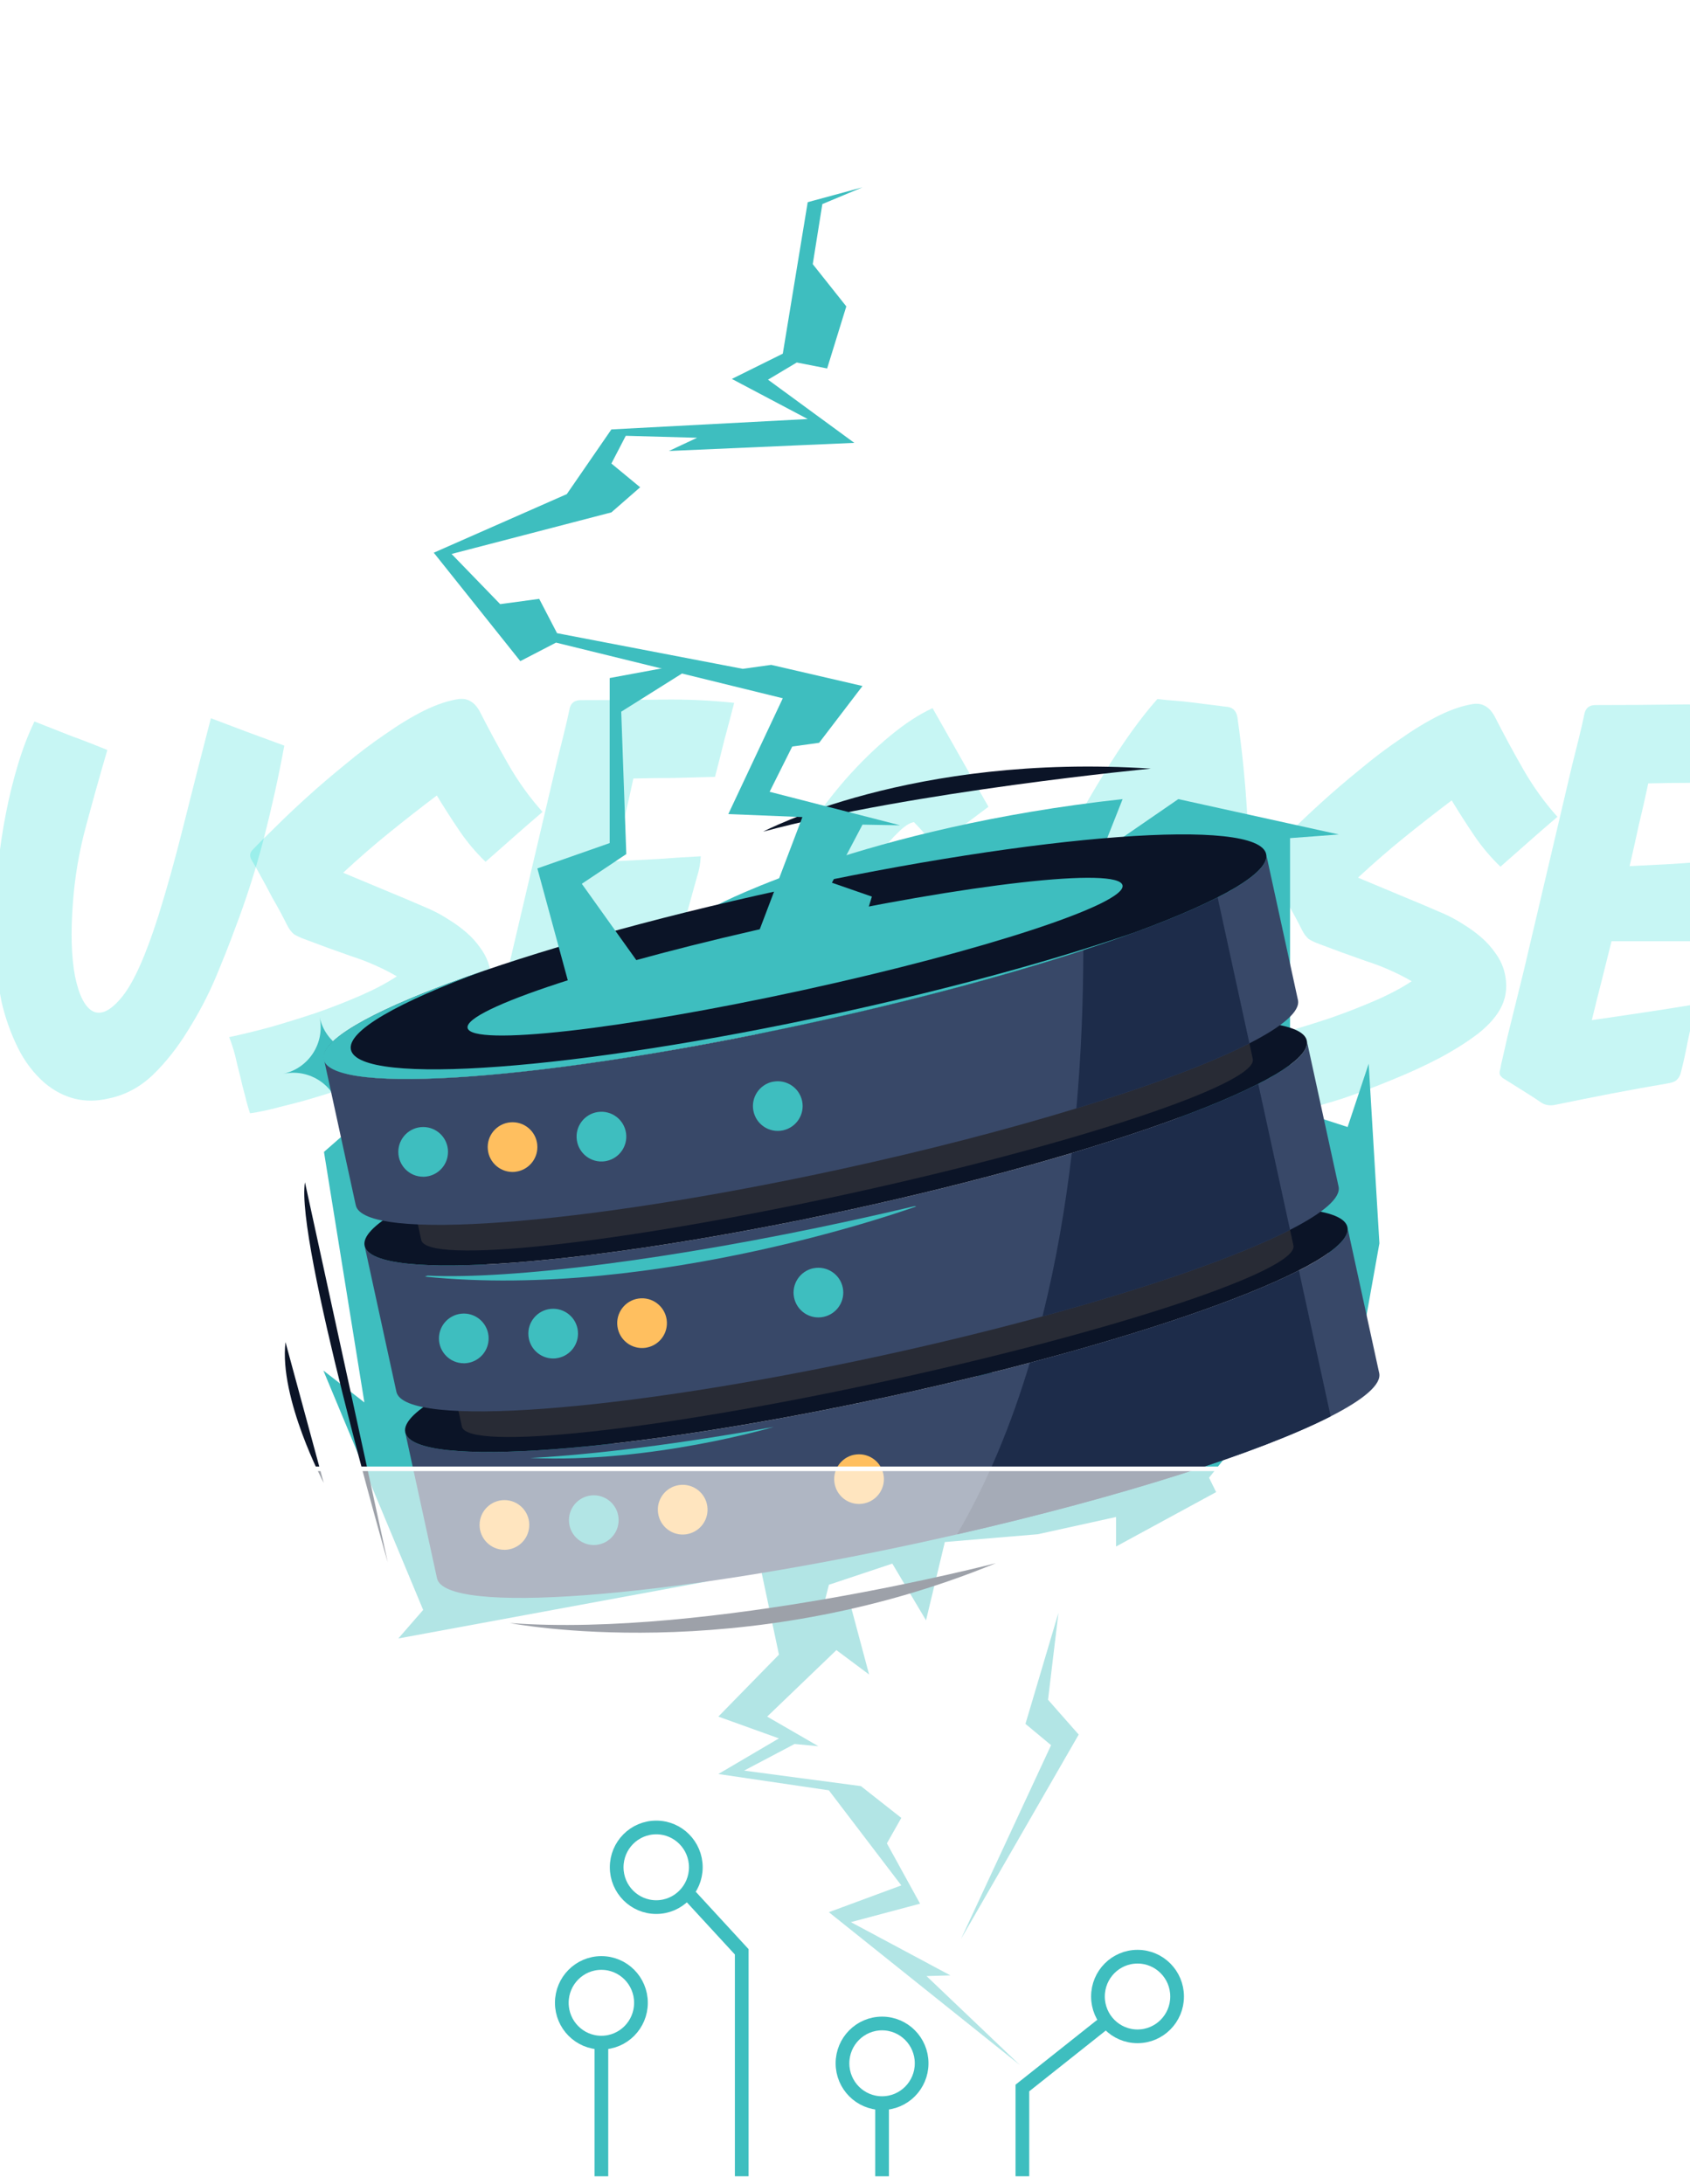 <svg width="370" height="478" viewBox="0 0 370 478" fill="none" xmlns="http://www.w3.org/2000/svg">
<g clip-path="url(#clip0_256_335)">
<rect width="370" height="478" fill="white"/>
<rect width="370" height="478" fill="white" fill-opacity="0.44"/>
<path d="M382.927 154.922C382.207 157.72 381.488 160.439 380.768 163.078C380.128 165.717 379.448 168.395 378.729 171.114C375.69 171.194 372.692 171.274 369.733 171.354C366.854 171.354 363.896 171.394 360.857 171.474C360.218 174.512 359.538 177.511 358.818 180.47C358.178 183.428 357.499 186.467 356.779 189.585C359.978 189.425 363.096 189.266 366.135 189.106C369.253 188.866 372.412 188.666 375.61 188.506C375.53 190.105 375.25 191.624 374.771 193.064C374.371 194.503 373.971 195.942 373.571 197.382C373.171 198.821 372.772 200.26 372.372 201.7C371.972 203.059 371.572 204.498 371.172 206.018H352.821C352.101 208.896 351.382 211.775 350.662 214.654C349.942 217.452 349.223 220.331 348.503 223.29C352.421 222.73 356.219 222.17 359.898 221.61C363.656 221.051 367.454 220.451 371.292 219.811C370.573 223.09 369.973 225.808 369.493 227.967C369.093 230.126 368.614 232.325 368.054 234.564C367.894 235.284 367.614 235.844 367.214 236.243C366.894 236.643 366.295 236.923 365.415 237.083C361.177 237.803 356.979 238.562 352.821 239.362C348.663 240.162 344.465 241.001 340.227 241.881C339.107 242.041 338.148 241.841 337.348 241.281C336.309 240.561 335.269 239.882 334.23 239.242C333.19 238.602 332.111 237.923 330.991 237.203C330.112 236.643 329.472 236.243 329.072 236.004C328.672 235.684 328.432 235.404 328.352 235.164C328.273 234.844 328.313 234.444 328.472 233.965C328.552 233.405 328.712 232.645 328.952 231.686C329.672 228.407 330.432 225.209 331.231 222.09C332.031 218.892 332.83 215.653 333.63 212.375C335.389 204.858 337.148 197.382 338.908 189.945C340.667 182.509 342.426 175.032 344.185 167.516C344.665 165.597 345.145 163.678 345.624 161.758C346.104 159.839 346.544 157.92 346.944 156.001C347.264 154.882 348.063 154.322 349.343 154.322C355.82 154.322 361.737 154.282 367.094 154.202C372.532 154.122 377.809 154.362 382.927 154.922Z" fill="#01D9CC" fill-opacity="0.22"/>
<path d="M340.976 178.79C338.817 180.629 336.698 182.468 334.619 184.307C332.62 186.066 330.581 187.866 328.502 189.705C326.343 187.626 324.424 185.347 322.745 182.868C321.066 180.389 319.427 177.83 317.827 175.192C314.229 177.91 310.751 180.629 307.392 183.348C304.034 186.066 300.675 188.985 297.317 192.104C300.595 193.463 303.754 194.782 306.792 196.062C309.911 197.341 313.03 198.661 316.148 200.02C317.587 200.66 318.987 201.419 320.346 202.299C321.785 203.178 323.105 204.138 324.304 205.178C325.504 206.217 326.543 207.376 327.423 208.656C328.302 209.855 328.942 211.175 329.342 212.614C330.062 215.413 329.862 217.972 328.742 220.29C327.783 222.289 326.103 224.249 323.705 226.168C321.306 228.007 318.467 229.806 315.189 231.565C311.99 233.244 308.512 234.844 304.753 236.363C301.075 237.882 297.477 239.242 293.959 240.441C290.44 241.56 287.162 242.48 284.123 243.2C281.165 243.999 278.766 244.519 276.927 244.759C276.527 243.559 276.167 242.28 275.847 240.921C275.447 239.481 275.087 238.042 274.768 236.603C274.368 235.083 274.008 233.604 273.688 232.165C273.288 230.646 272.848 229.286 272.369 228.087C275.007 227.527 277.966 226.807 281.244 225.928C284.603 224.968 287.961 223.929 291.32 222.809C294.758 221.61 298.037 220.33 301.155 218.971C304.274 217.612 306.912 216.212 309.071 214.773C305.873 212.934 302.515 211.455 298.996 210.335C295.558 209.136 292.159 207.896 288.801 206.617C287.921 206.297 287.162 205.937 286.522 205.537C285.962 205.058 285.482 204.418 285.083 203.618C284.043 201.539 282.964 199.54 281.844 197.621C280.805 195.622 279.725 193.623 278.606 191.624C278.206 190.904 277.766 190.145 277.286 189.345C276.807 188.545 276.847 187.826 277.406 187.186C278.606 185.907 280.245 184.267 282.324 182.268C284.403 180.189 286.722 177.99 289.281 175.671C291.919 173.273 294.718 170.874 297.677 168.475C300.635 165.996 303.594 163.757 306.553 161.758C309.511 159.679 312.35 157.96 315.069 156.6C317.867 155.241 320.386 154.401 322.625 154.082C324.544 153.842 326.063 154.721 327.183 156.72C329.262 160.798 331.381 164.717 333.54 168.475C335.699 172.233 338.178 175.671 340.976 178.79Z" fill="#01D9CC" fill-opacity="0.22"/>
<path d="M208.056 241.041C211.015 232.965 214.333 224.649 218.012 216.093C221.69 207.457 225.528 199.181 229.526 191.264C233.524 183.348 237.563 176.072 241.641 169.435C245.719 162.718 249.637 157.24 253.395 153.002C254.674 153.162 255.914 153.282 257.113 153.362C258.313 153.442 259.512 153.562 260.712 153.722C261.991 153.882 263.27 154.042 264.55 154.202C265.829 154.362 267.109 154.522 268.388 154.682C269.827 154.762 270.667 155.521 270.907 156.961C271.946 164.237 272.666 171.394 273.066 178.43C273.546 185.387 273.825 192.344 273.905 199.301C274.065 206.177 274.105 213.014 274.025 219.811C274.025 226.608 274.025 233.405 274.025 240.201C271.227 240.042 268.428 239.762 265.629 239.362C262.911 238.962 260.112 238.682 257.233 238.522V233.125C257.233 232.245 257.113 231.685 256.873 231.446C256.634 231.126 256.074 231.006 255.194 231.086C251.676 231.246 248.198 231.446 244.759 231.685C241.401 231.845 238.002 232.005 234.564 232.165C233.764 232.245 232.965 232.285 232.165 232.285C231.445 232.205 230.606 232.165 229.646 232.165C228.847 234.484 228.047 236.843 227.247 239.242C226.448 241.561 225.608 243.96 224.729 246.439C221.85 245.479 219.051 244.559 216.332 243.68C213.614 242.8 210.855 241.921 208.056 241.041ZM257.353 214.773C257.193 209.336 256.993 203.979 256.754 198.701C256.514 193.343 256.314 187.906 256.154 182.389C255.594 182.948 254.754 184.068 253.635 185.747C252.595 187.426 251.396 189.425 250.037 191.744C248.757 193.983 247.398 196.382 245.959 198.941C244.519 201.5 243.2 203.939 242 206.257C240.801 208.576 239.801 210.615 239.002 212.375C238.202 214.134 237.762 215.293 237.682 215.853C240.961 215.693 244.199 215.533 247.398 215.373C250.676 215.133 253.995 214.933 257.353 214.773Z" fill="#01D9CC" fill-opacity="0.22"/>
<path d="M204.17 155C206.249 158.678 208.288 162.277 210.288 165.795C212.287 169.313 214.326 172.912 216.405 176.59C214.486 178.029 212.566 179.469 210.647 180.908C208.808 182.347 206.889 183.826 204.89 185.346C204.011 184.386 203.211 183.467 202.491 182.587C201.772 181.707 200.972 180.828 200.092 179.948C199.133 180.108 198.013 180.828 196.734 182.107C195.455 183.307 194.135 184.826 192.776 186.665C190.217 190.183 187.978 193.702 186.059 197.22C184.14 200.659 182.7 203.977 181.741 207.175C180.861 210.294 180.542 213.133 180.781 215.691C181.101 218.25 182.141 220.369 183.9 222.049C185.659 223.648 188.258 224.687 191.696 225.167C195.215 225.647 199.733 225.367 205.25 224.327C206.769 224.008 208.009 223.768 208.968 223.608C210.008 223.368 210.727 223.248 211.127 223.248C210.807 225.967 210.407 228.645 209.928 231.284C209.448 233.923 208.968 236.642 208.488 239.44C205.69 240.24 202.651 240.84 199.373 241.239C192.416 242.119 186.579 242.119 181.861 241.239C177.143 240.36 173.345 238.841 170.466 236.682C167.668 234.523 165.669 231.844 164.469 228.645C163.35 225.367 162.87 221.809 163.03 217.97C163.19 214.132 163.909 210.094 165.189 205.856C166.468 201.618 168.107 197.42 170.106 193.262C172.185 189.024 174.504 184.986 177.063 181.148C179.702 177.23 182.421 173.671 185.219 170.473C188.418 166.874 191.616 163.756 194.815 161.117C198.093 158.398 201.212 156.359 204.17 155Z" fill="#01D9CC" fill-opacity="0.22"/>
<path d="M160.735 153.847C160.015 156.646 159.296 159.364 158.576 162.003C157.936 164.642 157.257 167.321 156.537 170.039C153.498 170.119 150.5 170.199 147.541 170.279C144.662 170.279 141.704 170.319 138.665 170.399C138.026 173.438 137.346 176.436 136.626 179.395C135.987 182.354 135.307 185.392 134.587 188.511C137.786 188.351 140.904 188.191 143.943 188.031C147.061 187.791 150.22 187.591 153.418 187.431C153.338 189.03 153.059 190.55 152.579 191.989C152.179 193.428 151.779 194.868 151.379 196.307C150.98 197.746 150.58 199.186 150.18 200.625C149.78 201.984 149.38 203.424 148.98 204.943H130.629C129.909 207.822 129.19 210.7 128.47 213.579C127.75 216.378 127.031 219.256 126.311 222.215C130.229 221.655 134.027 221.095 137.706 220.536C141.464 219.976 145.262 219.376 149.1 218.736C148.381 222.015 147.781 224.734 147.301 226.893C146.901 229.052 146.422 231.251 145.862 233.49C145.702 234.209 145.422 234.769 145.022 235.169C144.702 235.569 144.103 235.848 143.223 236.008C138.985 236.728 134.787 237.488 130.629 238.287C126.471 239.087 122.273 239.927 118.035 240.806C116.916 240.966 115.956 240.766 115.156 240.206C114.117 239.487 113.077 238.807 112.038 238.167C110.998 237.528 109.919 236.848 108.799 236.128C107.92 235.569 107.28 235.169 106.88 234.929C106.48 234.609 106.241 234.329 106.161 234.089C106.081 233.769 106.121 233.37 106.281 232.89C106.36 232.33 106.52 231.57 106.76 230.611C107.48 227.332 108.24 224.134 109.039 221.015C109.839 217.817 110.638 214.578 111.438 211.3C113.197 203.783 114.956 196.307 116.716 188.871C118.475 181.434 120.234 173.958 121.993 166.441C122.473 164.522 122.953 162.603 123.432 160.684C123.912 158.765 124.352 156.846 124.752 154.926C125.072 153.807 125.871 153.247 127.151 153.247C133.628 153.247 139.545 153.207 144.902 153.127C150.34 153.047 155.617 153.287 160.735 153.847Z" fill="#01D9CC" fill-opacity="0.22"/>
<path d="M118.785 177.716C116.626 179.555 114.507 181.394 112.428 183.233C110.428 184.992 108.389 186.791 106.31 188.631C104.151 186.552 102.232 184.273 100.553 181.794C98.874 179.315 97.235 176.756 95.635 174.117C92.037 176.836 88.559 179.555 85.2 182.274C81.842 184.992 78.484 187.911 75.125 191.029C78.403 192.389 81.562 193.708 84.601 194.988C87.719 196.267 90.838 197.586 93.956 198.946C95.395 199.585 96.795 200.345 98.154 201.225C99.594 202.104 100.913 203.064 102.112 204.103C103.312 205.143 104.351 206.302 105.231 207.582C106.11 208.781 106.75 210.1 107.15 211.54C107.87 214.338 107.67 216.897 106.55 219.216C105.591 221.215 103.912 223.174 101.513 225.093C99.114 226.933 96.275 228.732 92.997 230.491C89.798 232.17 86.32 233.769 82.561 235.289C78.883 236.808 75.285 238.167 71.767 239.367C68.248 240.486 64.97 241.406 61.931 242.125C58.973 242.925 56.574 243.445 54.735 243.685C54.335 242.485 53.975 241.206 53.655 239.846C53.255 238.407 52.895 236.968 52.576 235.529C52.176 234.009 51.816 232.53 51.496 231.091C51.096 229.571 50.657 228.212 50.177 227.013C52.816 226.453 55.774 225.733 59.053 224.854C62.411 223.894 65.769 222.854 69.128 221.735C72.566 220.536 75.845 219.256 78.963 217.897C82.082 216.537 84.721 215.138 86.879 213.699C83.681 211.86 80.323 210.38 76.804 209.261C73.366 208.061 69.968 206.822 66.609 205.543C65.73 205.223 64.97 204.863 64.33 204.463C63.77 203.983 63.291 203.344 62.891 202.544C61.851 200.465 60.772 198.466 59.652 196.547C58.613 194.548 57.533 192.549 56.414 190.55C56.014 189.83 55.574 189.07 55.094 188.271C54.615 187.471 54.655 186.751 55.214 186.112C56.414 184.832 58.053 183.193 60.132 181.194C62.211 179.115 64.53 176.916 67.089 174.597C69.728 172.198 72.526 169.799 75.485 167.401C78.444 164.922 81.402 162.683 84.361 160.684C87.319 158.605 90.158 156.885 92.877 155.526C95.675 154.167 98.194 153.327 100.433 153.007C102.352 152.767 103.872 153.647 104.991 155.646C107.07 159.724 109.189 163.642 111.348 167.401C113.507 171.159 115.986 174.597 118.785 177.716Z" fill="#01D9CC" fill-opacity="0.22"/>
<path d="M7.549 157.925C10.188 158.965 12.827 160.004 15.465 161.044C18.104 162.003 20.783 163.043 23.502 164.162C21.902 169.6 20.343 175.157 18.824 180.834C17.305 186.432 16.345 192.109 15.945 197.866C15.465 204.183 15.625 209.461 16.425 213.699C17.305 217.937 18.624 220.496 20.383 221.375C22.222 222.255 24.381 221.136 26.86 218.017C29.339 214.898 31.938 209.061 34.656 200.505C36.495 194.668 38.335 188.071 40.174 180.715C42.013 173.358 44.012 165.522 46.171 157.206C48.89 158.245 51.528 159.245 54.087 160.204C56.726 161.164 59.445 162.163 62.243 163.203C61.044 169.76 59.565 176.477 57.806 183.353C56.046 190.15 53.927 196.787 51.449 203.264C50.249 206.542 48.81 210.181 47.13 214.179C45.451 218.097 43.452 221.895 41.133 225.573C38.894 229.252 36.336 232.49 33.457 235.289C30.578 238.008 27.34 239.727 23.741 240.446C18.624 241.646 13.986 240.526 9.828 237.088C7.349 234.929 5.35 232.29 3.831 229.172C2.312 226.053 1.152 222.775 0.352 219.336C-0.367 215.818 -0.847 212.34 -1.087 208.901C-1.327 205.463 -1.367 202.344 -1.207 199.546C-1.047 196.187 -0.767 192.669 -0.367 188.991C0.033 185.312 0.592 181.634 1.312 177.956C2.032 174.278 2.911 170.719 3.951 167.281C4.99 163.842 6.19 160.724 7.549 157.925Z" fill="#01D9CC" fill-opacity="0.22"/>
<g clip-path="url(#clip1_256_335)">
<path d="M157.269 197.963C157.269 197.963 189.534 181.063 245.778 174.911L241.225 186.437L257.973 174.911L293.108 182.648L282.438 183.453V246.686L169.202 236.761L157.269 197.959" fill="#3EBEBF"/>
<path d="M297.298 298.403L302 272.144L299.651 232.831L295.041 246.686L282.435 242.604L297.298 298.403Z" fill="#3EBEBF"/>
<path d="M154.908 346.136L87.208 358.631L92.645 352.383L70.797 299.988L79.775 306.968L70.93 252.132L82.392 242.103L154.908 346.136Z" fill="#3EBEBF"/>
<path d="M283.461 299.988L264.702 323.45L266.252 326.597L244.344 338.502V332.043L227.211 335.819L198.985 338.18L283.461 299.988Z" fill="#3EBEBF"/>
<path d="M82.392 230.611C81.344 230.838 80.358 231.224 79.471 231.725C76.484 233.418 74.507 236.486 74.21 239.899C74.119 240.918 74.185 241.967 74.416 243.021C73.885 240.593 72.546 238.56 70.753 237.114C69.6 236.186 68.246 235.507 66.787 235.129C65.271 234.737 63.642 234.69 61.997 235.047C67.63 233.818 71.198 228.262 69.97 222.63C70.326 224.266 71.046 225.727 72.022 226.946C72.969 228.123 74.15 229.064 75.477 229.733C77.538 230.772 79.967 231.132 82.389 230.605" fill="#3EBEBF"/>
<path d="M223.283 452L181.466 418.546L197.327 412.68L181.466 391.87L157.269 388.303L170.531 380.505L157.269 375.735L170.538 362.17L165.691 339.231L197.327 325.24L202.853 334.524L217.738 289.617L215.957 323.324L210.589 321.988L202.739 354.662L195.36 342.246L181.479 346.874L180.592 350.344L186.294 351.638L190.276 366.523L183.118 361.181L167.961 375.735L179.171 382.216L173.961 381.73L162.909 387.554L188.486 390.954L197.327 397.909L194.17 403.478L201.432 416.68L186.294 420.724L208.063 432.373L202.853 432.534L223.283 452Z" fill="#3EBEBF"/>
<path d="M251.964 168.24C251.964 168.24 199.866 173.215 167.09 182.033C167.09 182.033 199.563 164.786 251.964 168.24Z" fill="#0B1427"/>
<path d="M88.717 313.518L95.676 345.463C97.426 353.488 145.021 349.939 201.978 337.536C204.517 336.983 207.034 336.422 209.525 335.853C245.649 327.601 276.019 317.843 291.33 310.02C298.615 306.301 302.489 303.018 301.953 300.543L294.993 268.598C295.533 271.076 291.659 274.36 284.374 278.082C272.429 284.184 251.317 291.467 225.455 298.295C215.888 300.818 205.67 303.283 195.025 305.6C186.095 307.545 177.393 309.272 169.063 310.771C148.242 314.519 129.741 316.839 115.746 317.568C99.639 318.408 89.513 317.145 88.723 313.518H88.717Z" fill="#384868"/>
<path d="M195.03 305.594C251.99 293.188 296.746 276.621 294.997 268.591C293.247 260.56 245.653 264.107 188.693 276.513C131.734 288.919 86.977 305.486 88.727 313.517C90.477 321.547 138.07 318 195.03 305.594Z" fill="#0B1427"/>
<path d="M193.409 322.676C192.812 319.734 189.935 317.834 186.992 318.43V318.418C184.05 319.027 182.145 321.89 182.742 324.833C183.342 327.784 186.219 329.688 189.159 329.079C189.181 329.076 189.212 329.066 189.231 329.063C192.133 328.431 193.999 325.587 193.409 322.676Z" fill="#FFBF5F"/>
<path d="M154.854 329.691C154.437 326.708 151.68 324.637 148.709 325.051C145.738 325.464 143.654 328.223 144.077 331.191C144.494 334.174 147.238 336.248 150.212 335.835H150.222C150.348 335.803 150.49 335.784 150.629 335.756C153.382 335.156 155.249 332.523 154.854 329.691Z" fill="#FFBF5F"/>
<path d="M135.415 332.232C135.144 329.24 132.491 327.046 129.501 327.317C126.511 327.601 124.303 330.244 124.588 333.243C124.859 336.223 127.512 338.43 130.502 338.158C130.729 338.13 130.944 338.095 131.156 338.048C133.805 337.47 135.671 335.004 135.412 332.232H135.415Z" fill="#3EBEBF"/>
<path d="M115.876 333.783C115.876 330.777 113.444 328.343 110.435 328.343C107.429 328.353 104.998 330.787 104.995 333.792C105.001 336.785 107.439 339.228 110.432 339.222V339.235C110.83 339.225 111.222 339.184 111.594 339.102C114.041 338.569 115.882 336.387 115.87 333.786L115.876 333.783Z" fill="#FFBF5F"/>
<path d="M187.491 271.032C237.761 260.084 279.47 255.588 280.645 260.98L283.177 272.61C284.355 278.012 244.553 291.265 194.283 302.213C144.013 313.161 102.304 317.656 101.126 312.255L98.594 300.625C97.419 295.236 137.221 281.98 187.491 271.032Z" fill="#282B35"/>
<path d="M79.825 272.69L86.784 304.635C88.534 312.66 136.129 309.111 193.086 296.708C205.502 294.005 217.337 291.104 228.237 288.137C251.945 281.684 271.225 274.919 282.438 269.192C289.723 265.473 293.597 262.187 293.061 259.715L286.101 227.77C286.641 230.248 282.767 233.531 275.482 237.253C266.467 241.859 252.223 247.138 234.657 252.388C224.085 255.545 212.313 258.692 199.752 261.672C195.303 262.727 190.759 263.762 186.13 264.772C146.498 273.403 111.398 277.747 93.122 276.882C85.133 276.507 80.358 275.133 79.825 272.687V272.69Z" fill="#384868"/>
<path d="M186.134 264.766C243.094 252.36 287.85 235.793 286.1 227.763C284.35 219.732 236.757 223.279 179.797 235.685C122.837 248.091 78.081 264.658 79.831 272.689C81.58 280.719 129.174 277.172 186.134 264.766Z" fill="#0B1427"/>
<path d="M184.513 281.848C183.916 278.906 181.04 277.005 178.097 277.602V277.589C175.154 278.198 173.25 281.062 173.847 284.004C174.447 286.956 177.323 288.859 180.263 288.25C180.285 288.247 180.317 288.237 180.336 288.234C183.238 287.603 185.104 284.758 184.513 281.848Z" fill="#3EBEBF"/>
<path d="M145.958 288.866C145.542 285.882 142.785 283.811 139.814 284.225C136.842 284.638 134.758 287.398 135.181 290.365C135.598 293.348 138.342 295.423 141.317 295.009H141.326C141.452 294.977 141.594 294.958 141.733 294.93C144.487 294.33 146.353 291.697 145.958 288.866Z" fill="#FFBF5F"/>
<path d="M126.523 291.404C126.252 288.411 123.599 286.217 120.609 286.489C117.619 286.773 115.411 289.415 115.696 292.414C115.967 295.394 118.62 297.601 121.61 297.329C121.837 297.301 122.052 297.266 122.263 297.219C124.913 296.641 126.779 294.176 126.52 291.404H126.523Z" fill="#3EBEBF"/>
<path d="M106.98 292.954C106.98 289.949 104.549 287.515 101.54 287.515C98.534 287.524 96.102 289.958 96.099 292.964C96.105 295.956 98.543 298.4 101.537 298.393V298.406C101.934 298.397 102.326 298.356 102.699 298.273C105.146 297.74 106.987 295.558 106.974 292.957L106.98 292.954Z" fill="#3EBEBF"/>
<path d="M178.596 230.204C228.866 219.255 270.575 214.76 271.75 220.152L274.282 231.782C275.46 237.184 235.658 250.436 185.388 261.385C135.118 272.333 93.409 276.828 92.231 271.427L89.699 259.797C88.524 254.408 128.326 241.152 178.596 230.204Z" fill="#282B35"/>
<path d="M70.93 231.864L77.889 263.806C79.638 271.834 127.234 268.283 184.191 255.879C203.115 251.759 220.69 247.179 235.664 242.604C251.879 237.654 265.036 232.711 273.543 228.367C280.828 224.645 284.702 221.361 284.165 218.89L277.206 186.948C277.746 189.426 273.872 192.709 266.587 196.431C259.615 199.992 249.523 203.954 237.18 207.998C220.558 213.441 199.856 219.025 177.235 223.95C120.277 236.354 72.682 239.902 70.93 231.868V231.864Z" fill="#384868"/>
<path d="M177.238 223.938C234.198 211.532 278.954 194.965 277.204 186.934C275.454 178.903 227.861 182.45 170.901 194.856C113.941 207.262 69.185 223.829 70.935 231.86C72.684 239.891 120.278 236.344 177.238 223.938Z" fill="#0B1427"/>
<path d="M175.618 241.023C175.021 238.08 172.145 236.18 169.202 236.777V236.764C166.259 237.373 164.355 240.237 164.952 243.179C165.552 246.13 168.428 248.034 171.368 247.425C171.39 247.422 171.422 247.412 171.441 247.409C174.343 246.778 176.209 243.933 175.618 241.023Z" fill="#3EBEBF"/>
<path d="M137.064 248.037C136.647 245.054 133.89 242.983 130.919 243.397C127.947 243.81 125.863 246.57 126.287 249.537C126.703 252.52 129.447 254.594 132.422 254.181H132.431C132.558 254.149 132.7 254.13 132.839 254.102C135.592 253.502 137.458 250.869 137.064 248.037Z" fill="#3EBEBF"/>
<path d="M117.628 250.575C117.357 247.582 114.704 245.388 111.714 245.66C108.724 245.944 106.516 248.586 106.801 251.585C107.072 254.566 109.724 256.772 112.715 256.501C112.942 256.472 113.157 256.438 113.368 256.39C116.018 255.813 117.884 253.347 117.625 250.575H117.628Z" fill="#FFBF5F"/>
<path d="M98.085 252.125C98.085 249.12 95.654 246.686 92.645 246.686C89.639 246.696 87.207 249.129 87.204 252.135C87.21 255.128 89.648 257.571 92.642 257.565V257.577C93.039 257.568 93.431 257.527 93.804 257.445C96.251 256.911 98.092 254.73 98.079 252.129L98.085 252.125Z" fill="#3EBEBF"/>
<path d="M105.872 212.509C87.135 219.36 75.938 225.67 76.828 229.762C78.578 237.799 126.173 234.248 183.134 221.844C208.098 216.408 230.716 210.173 248.105 204.207C230.088 210.795 205.089 217.876 177.153 223.959C120.195 236.363 72.6 239.915 70.848 231.877C69.866 227.366 83.57 220.158 105.872 212.506V212.509Z" fill="#3EBEBF"/>
<path d="M175.672 216.753C215.267 208.13 246.647 197.845 245.762 193.782C244.876 189.719 212.061 193.416 172.466 202.04C132.871 210.664 101.491 220.949 102.376 225.012C103.262 229.075 136.077 225.377 175.672 216.753Z" fill="#3EBEBF"/>
<path d="M235.661 242.604C251.875 237.654 265.033 232.711 273.54 228.367L266.584 196.431C259.612 199.992 249.52 203.954 237.177 207.998C237.161 218.498 236.763 230.258 235.661 242.607V242.604Z" fill="#1D2C4A"/>
<path d="M228.234 288.137C251.942 281.684 271.222 274.918 282.435 269.192L275.479 237.256C266.464 241.862 252.22 247.141 234.654 252.391C233.274 264.122 231.218 276.216 228.237 288.137H228.234Z" fill="#1D2C4A"/>
<path d="M209.525 335.85C245.649 327.598 276.019 317.84 291.33 310.017L284.374 278.082C272.429 284.184 251.317 291.467 225.455 298.295C221.512 311.479 216.317 324.248 209.528 335.85H209.525Z" fill="#1D2C4A"/>
<path d="M93.027 279.43C143.966 284.667 200.595 264.065 200.595 264.065L200.257 264.005C195.808 265.059 191.264 266.095 186.635 267.105C147.004 275.736 111.903 280.08 93.627 279.215L93.027 279.426V279.43Z" fill="#3EBEBF"/>
<path d="M116.084 319.125C142.488 320.325 169.401 312.328 169.401 312.328C148.579 316.075 130.079 318.396 116.084 319.125Z" fill="#3EBEBF"/>
<path d="M188.83 180.498L197.059 180.643L168.495 173.31L172.214 165.869L173.449 163.403L179.341 162.583L188.83 150.154L168.842 145.529L162.609 146.397L121.957 138.593L120.896 136.554L118.051 131.08L109.507 132.235L98.865 121.252L104.101 119.892L133.855 112.151L140.152 106.658L133.855 101.458L137.004 95.388L152.618 95.82L149.018 97.509L146.451 98.712L187.036 96.934L168.144 83.104L174.441 79.347L181.091 80.648L185.287 67.067L177.939 57.817L180.039 44.668L188.83 41L176.837 44.252L171.381 77.412L160.228 82.94L176.837 91.719L133.855 93.992L124.095 108.151L94.966 120.978L113.912 144.711L121.733 140.658L171.381 152.84L159.451 178.19L175.672 178.847L163.127 211.85H180.039L181.091 208.677L187.387 207.667L190.886 196.251L182.139 193.217L188.83 180.498Z" fill="#3EBEBF"/>
<path d="M149.309 147.423L136.009 155.776L137.117 186.945L127.379 193.448L144.219 217.021L126.233 221.652L117.65 190.083L133.48 184.536V148.411L150.534 145.254L149.309 147.423Z" fill="#3EBEBF"/>
<path d="M218.051 342.146C218.051 342.146 155.226 358.498 111.632 355.256C111.632 355.256 162.142 365.147 218.051 342.146Z" fill="#0B1427"/>
<path d="M66.768 258.78L84.886 341.953C84.886 341.953 64.659 271.541 66.768 258.78Z" fill="#0B1427"/>
<path d="M62.505 293.769L70.873 324.59C70.873 324.59 61.056 306.065 62.505 293.769Z" fill="#0B1427"/>
<path d="M231.733 353.005L229.45 372.048L236.166 379.669L210.4 424.409L230.116 381.986L224.508 377.326L231.733 353.005Z" fill="#3EBEBF"/>
</g>
<g filter="url(#filter0_b_256_335)">
<rect y="321" width="380" height="157" fill="white" fill-opacity="0.6"/>
<rect x="0.5" y="321.5" width="379" height="156" stroke="white"/>
<path d="M140.328 438.379C140.328 443.195 136.451 447.095 131.664 447.095C126.877 447.095 123 443.195 123 438.379C123 433.563 126.877 429.663 131.664 429.663C136.451 429.663 140.328 433.563 140.328 438.379Z" stroke="#3EBEBF" stroke-width="3" stroke-miterlimit="10"/>
<path d="M201.778 451.622C201.778 456.438 197.901 460.338 193.114 460.338C188.327 460.338 184.45 456.438 184.45 451.622C184.45 446.806 188.327 442.906 193.114 442.906C197.901 442.906 201.778 446.806 201.778 451.622Z" stroke="#3EBEBF" stroke-width="3" stroke-miterlimit="10"/>
<path d="M152.34 408.716C152.34 413.525 148.457 417.432 143.676 417.432C138.896 417.432 135.012 413.532 135.012 408.716C135.012 403.9 138.889 400 143.676 400C148.464 400 152.34 403.9 152.34 408.716Z" stroke="#3EBEBF" stroke-width="3" stroke-miterlimit="10"/>
<path d="M257.709 437.002C257.709 441.811 253.832 445.718 249.045 445.718C244.258 445.718 240.381 441.818 240.381 437.002C240.381 432.186 244.258 428.286 249.045 428.286C253.832 428.286 257.709 432.186 257.709 437.002Z" stroke="#3EBEBF" stroke-width="3" stroke-miterlimit="10"/>
<path d="M131.664 476.347V447.094" stroke="#3EBEBF" stroke-width="3" stroke-miterlimit="10"/>
<path d="M162.392 476.348V427.223L151.214 415.081" stroke="#3EBEBF" stroke-width="3" stroke-miterlimit="10"/>
<path d="M193.114 476.348V460.338" stroke="#3EBEBF" stroke-width="3" stroke-miterlimit="10"/>
<path d="M223.836 476.347V457.027L241.737 442.816" stroke="#3EBEBF" stroke-width="3" stroke-miterlimit="10"/>
</g>
</g>
<defs>
<filter id="filter0_b_256_335" x="-4" y="317" width="388" height="165" filterUnits="userSpaceOnUse" color-interpolation-filters="sRGB">
<feFlood flood-opacity="0" result="BackgroundImageFix"/>
<feGaussianBlur in="BackgroundImageFix" stdDeviation="2"/>
<feComposite in2="SourceAlpha" operator="in" result="effect1_backgroundBlur_256_335"/>
<feBlend mode="normal" in="SourceGraphic" in2="effect1_backgroundBlur_256_335" result="shape"/>
</filter>
<clipPath id="clip0_256_335">
<rect width="370" height="478" fill="white"/>
</clipPath>
<clipPath id="clip1_256_335">
<rect width="240" height="411" fill="white" transform="translate(62 41)"/>
</clipPath>
</defs>
</svg>
